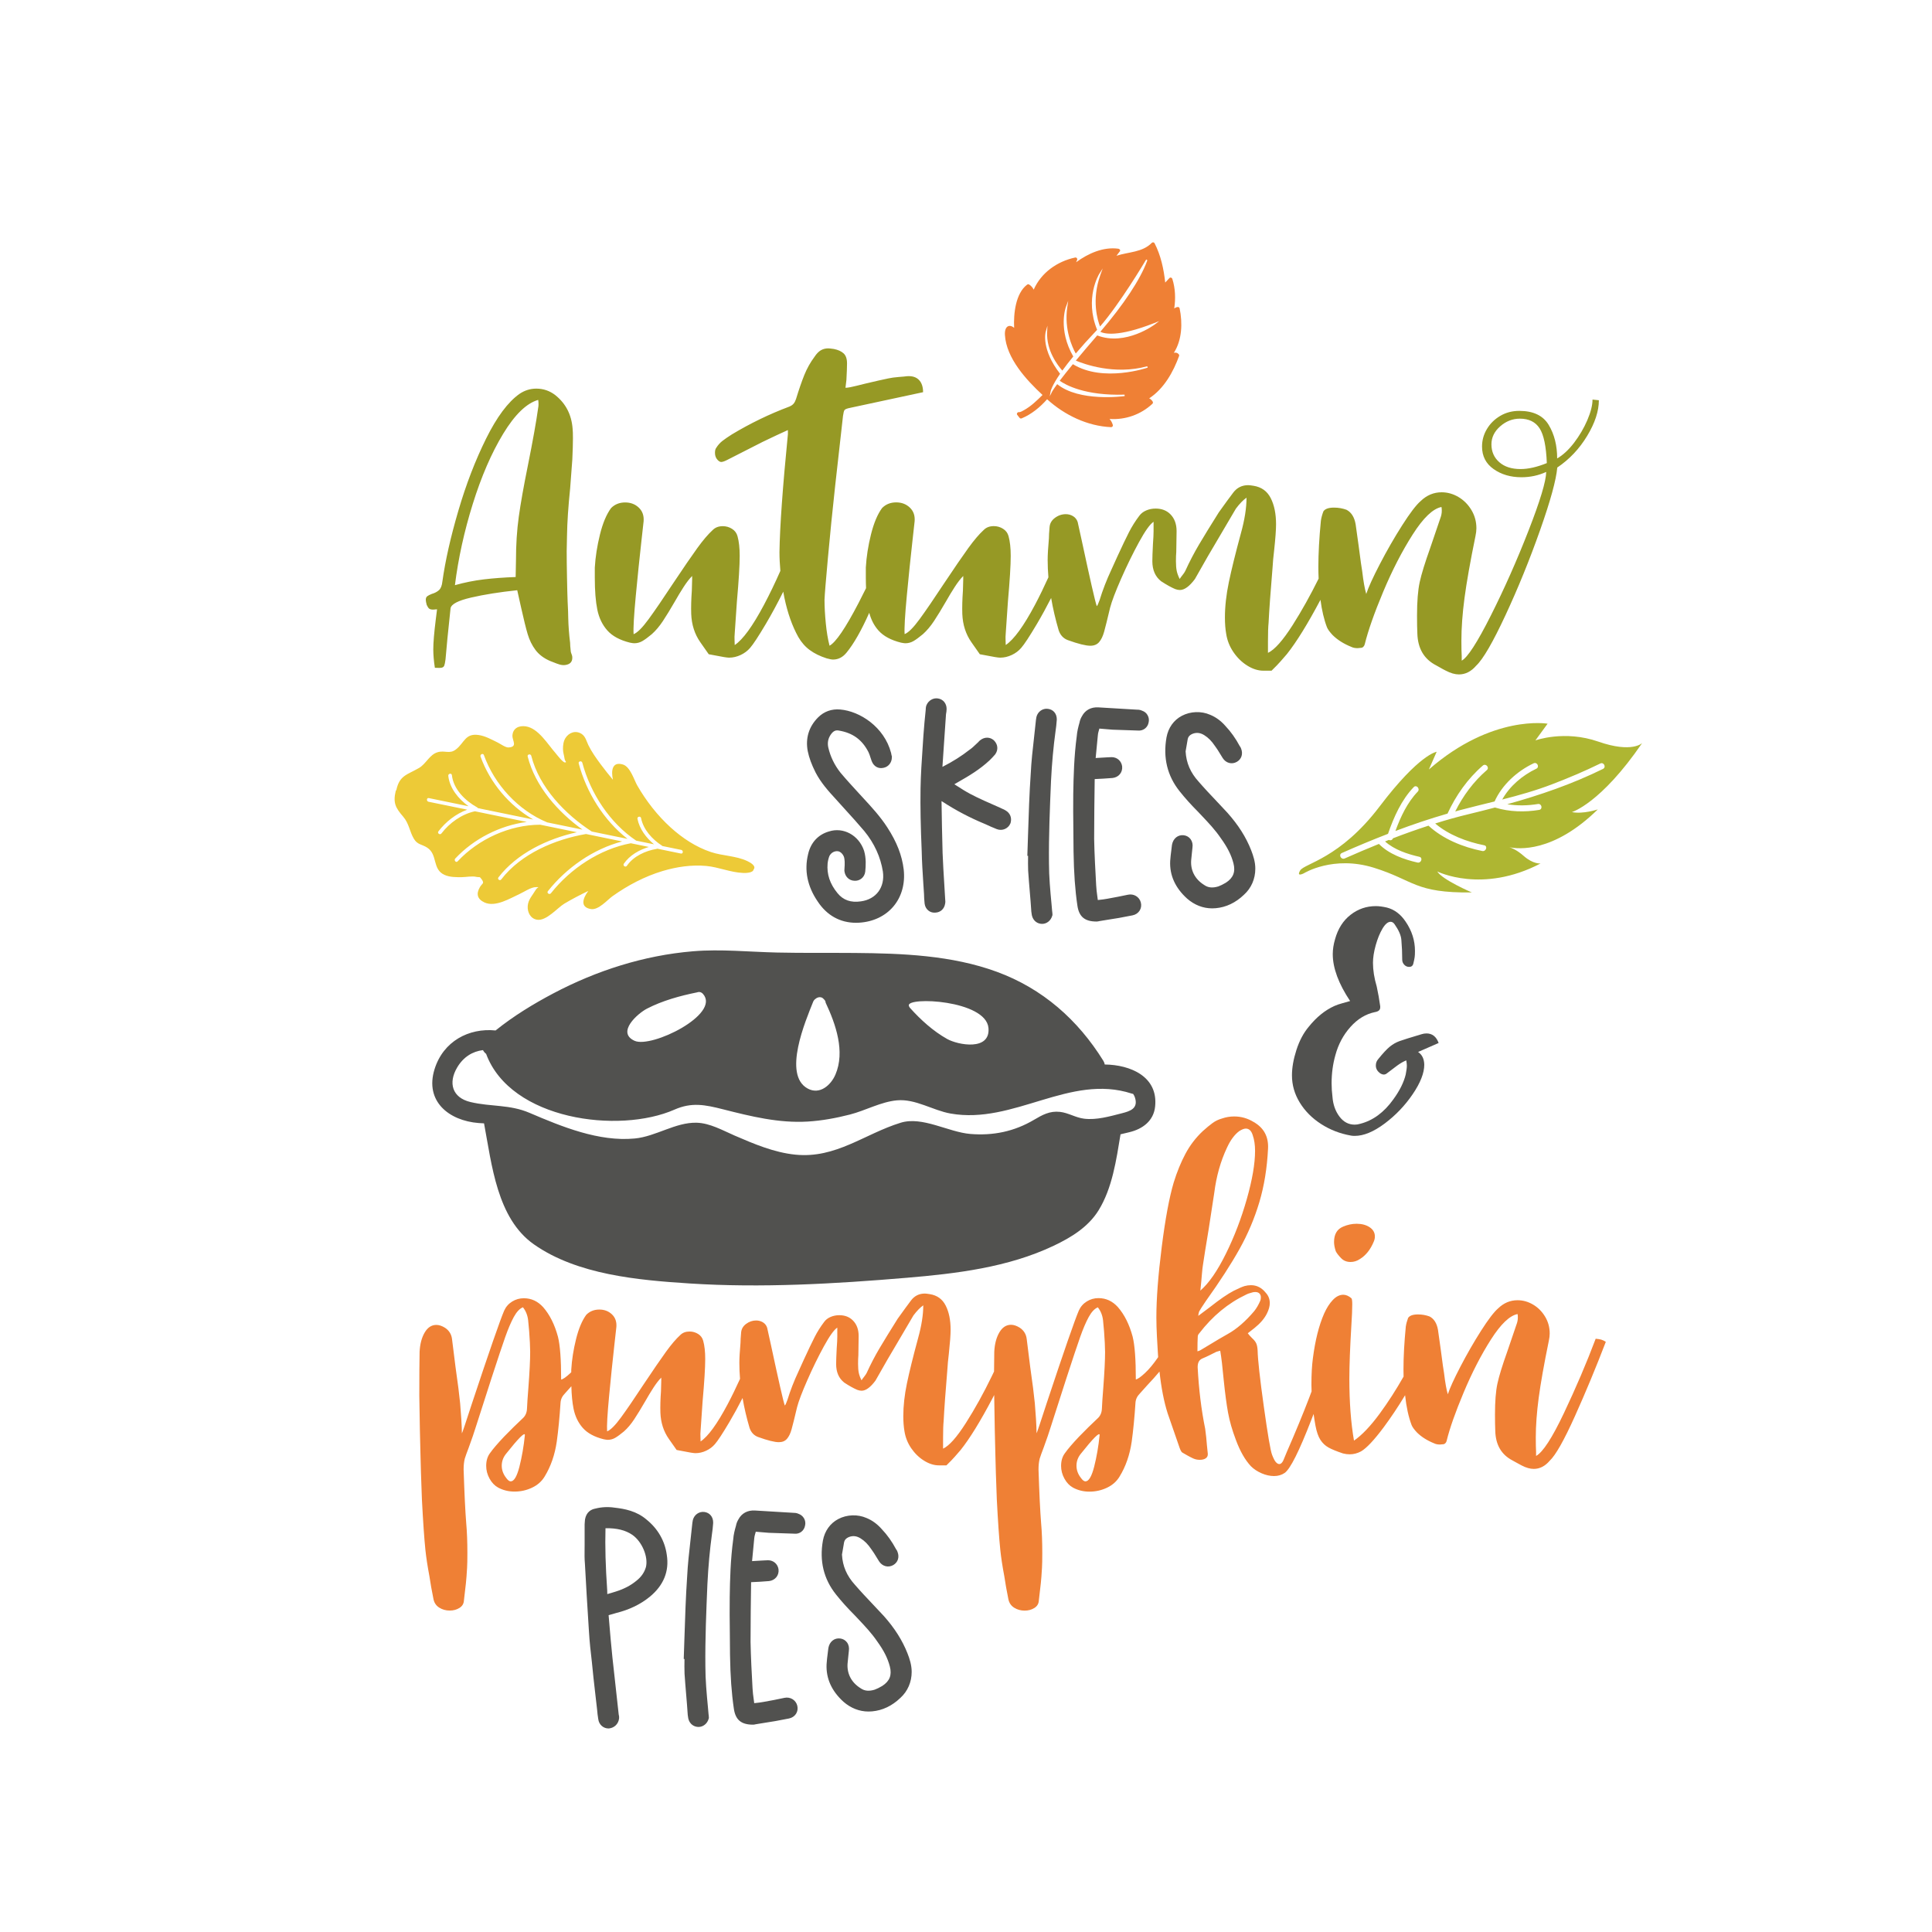 <?xml version="1.0" encoding="utf-8"?>
<!-- Generator: Adobe Illustrator 22.0.1, SVG Export Plug-In . SVG Version: 6.00 Build 0)  -->
<svg version="1.1" id="Calque_1" xmlns="http://www.w3.org/2000/svg" xmlns:xlink="http://www.w3.org/1999/xlink" x="0px" y="0px"
	 viewBox="0 0 600 600" style="enable-background:new 0 0 600 600;" xml:space="preserve">
<style type="text/css">
	.st0{fill:#51514F;}
	.st1{fill:#EF8035;}
	.st2{fill:#AEB632;}
	.st3{fill:#EDCA37;}
	.st4{fill:#969925;}
</style>
<path class="st0" d="M200.76,471.9c-3.05-2.62-6.74-3.33-9.87-3.68c-2.04-0.31-4.06-0.21-6.01,0.29c-1.25,0.23-2.78,1.01-3.2,3.35
	l-0.03,0.35c0,0.11-0.02,0.24-0.03,0.37c-0.03,0.28-0.06,0.55-0.06,0.8v6.29c0,0.46-0.01,0.92-0.01,1.39
	c-0.02,1.49-0.04,3.04,0.1,4.55c0.34,6.56,0.76,13.26,1.17,19.74l0.09,1.39c0.18,3.13,0.53,6.26,0.9,9.41
	c0.3,3.26,0.68,6.53,1.04,9.69c0.2,1.69,0.39,3.38,0.58,5.05c0.09,1.01,0.19,2.05,0.37,3.03c0.21,1.66,1.55,2.87,3.18,2.87h0.12
	l0.12-0.02c1.61-0.2,2.83-1.42,3.03-3.03l0.02-0.24c0-0.29,0-0.66-0.13-1.08l-1.33-12.1c-0.44-3.64-0.81-7.44-1.16-11.19
	c-0.13-1.33-0.24-2.66-0.34-3.98c-0.1-1.18-0.19-2.35-0.3-3.54c0.53-0.13,1.03-0.28,1.52-0.43c0.28-0.08,0.57-0.17,0.81-0.24
	c4.13-1.03,7.55-2.68,10.47-5.06c4.29-3.54,6.07-7.93,5.27-12.99C206.49,478.54,204.28,474.72,200.76,471.9z M200.6,486.67
	c-0.49,1.68-1.45,3.06-2.97,4.26c-1.77,1.46-3.85,2.55-6.39,3.34c-0.88,0.29-1.75,0.54-2.64,0.79c-0.02-0.32-0.02-0.63-0.02-0.92
	l0-0.13c-0.53-7.7-0.69-13.69-0.54-19.37l0-0.04c3.54-0.05,6.21,0.6,8.35,2.07C199.42,478.8,201.37,483.51,200.6,486.67z
	 M221.48,472.83l-0.02,0.37c-0.08,1.02-0.18,2.18-0.36,3.27c-0.66,4.82-1.13,9.91-1.41,15.51c-0.35,8.38-0.72,17.02-0.63,25.49
	c0,4.25,0.4,8.53,0.79,12.67l0.2,2.27c0,0.04,0.02,0.11,0.03,0.18c0.04,0.25,0.06,0.51,0.06,0.72v0.27l-0.08,0.26
	c-0.42,1.46-1.7,2.48-3.12,2.48c-1.48,0-2.71-0.94-3.12-2.39c-0.06-0.17-0.11-0.46-0.15-0.77c-0.01-0.09-0.02-0.19-0.04-0.28
	l-0.05-0.34c-0.13-2.1-0.31-4.22-0.49-6.34c-0.18-2.15-0.36-4.29-0.5-6.42c-0.06-1.53-0.04-2.99-0.02-4.39c0-0.06,0-0.12,0-0.18
	h-0.23l0.22-6.61c0.2-6.23,0.41-12.68,0.84-19.01c0.18-3.76,0.62-7.55,1.03-11.21c0.2-1.78,0.41-3.56,0.58-5.35
	c0.01-0.17,0.04-0.35,0.08-0.54c0.01-0.02,0.01-0.01,0.01,0.03l0.06-0.43c0.42-1.67,1.95-2.75,3.59-2.53
	C220.39,469.77,221.48,471.06,221.48,472.83z M249.7,471.54c0.39,0.68,0.5,1.47,0.32,2.24c-0.29,1.61-1.68,2.69-3.29,2.52
	l-7.93-0.27c-0.79-0.05-1.55-0.12-2.31-0.19c-0.6-0.05-1.19-0.11-1.78-0.15c-0.01,0.03-0.02,0.06-0.02,0.08
	c-0.2,0.69-0.4,1.35-0.45,1.98l-0.68,7.07c1.01-0.07,2-0.13,3.05-0.18c0.32,0,0.55-0.02,0.79-0.04c0.36-0.03,0.74-0.05,1.11-0.05
	c1.69,0,3.03,1.16,3.27,2.83c0.21,1.89-1.07,3.43-2.96,3.64c-1.88,0.16-3.66,0.26-5.56,0.34c-0.08,5.82-0.17,12.31-0.17,18.58
	c0.09,4.77,0.36,9.67,0.62,14.41c0.05,1.14,0.21,2.27,0.36,3.37c0.05,0.41,0.11,0.81,0.16,1.21c0.09-0.01,0.17-0.02,0.26-0.03
	c0.93-0.1,1.81-0.19,2.66-0.36c2.21-0.37,4.37-0.82,6.46-1.26c1.79-0.39,3.55,0.66,3.99,2.42c0.22,0.89,0.09,1.79-0.38,2.53
	c-0.48,0.75-1.26,1.27-2.19,1.46c-1.36,0.27-2.8,0.54-4.25,0.81c-1.07,0.19-2.09,0.34-3.11,0.5c-1,0.16-1.99,0.31-3.01,0.49
	c-0.18,0.05-0.46,0.12-0.8,0.12c-3.68,0-5.46-1.49-5.96-4.99c-0.71-4.82-1.08-9.97-1.19-16.69c0-2.4-0.03-4.77-0.06-7.15
	c-0.04-3.54-0.09-7.21-0.03-10.79c0.08-5.42,0.24-11.73,1.09-17.96c0.11-1.48,0.47-2.88,0.85-4.19c0.13-0.71,0.38-1.35,0.77-2
	c1-1.88,2.84-2.87,5.11-2.74c2.01,0.13,3.98,0.24,5.96,0.36c2,0.11,4,0.22,6.02,0.36c0.35,0,0.97,0.02,1.59,0.32
	C248.72,470.39,249.32,470.88,249.7,471.54z M283.13,519.21c0,3.17-1.25,6.04-3.51,8.09c-2.57,2.47-5.54,3.89-8.77,4.18
	c-0.38,0.04-0.75,0.05-1.13,0.05c-2.82,0-5.49-1.04-7.78-3.04c-3.68-3.34-5.43-7.24-5.24-11.61c0.07-1.17,0.21-2.31,0.35-3.4
	c0.07-0.53,0.14-1.05,0.2-1.58l0.02-0.13c0.35-1.95,1.87-3.16,3.68-2.92c0.86,0.11,1.6,0.54,2.1,1.22c0.53,0.72,0.73,1.65,0.57,2.65
	c-0.05,0.58-0.11,1.16-0.18,1.74c-0.07,0.56-0.13,1.12-0.17,1.68c-0.43,3.39,1.04,6.34,4.03,8.18c1.21,0.84,2.6,0.96,4.35,0.42
	c0.71-0.26,1.49-0.64,2.35-1.16c2.3-1.49,3.04-3.36,2.35-6.03c-0.66-2.56-1.87-4.96-3.92-7.79c-1.7-2.5-3.72-4.65-5.86-6.92
	l-1.18-1.25c-2.18-2.18-4.13-4.35-5.76-6.41c-3.82-4.78-5.19-10.41-4.07-16.73c0.55-2.99,2.25-5.37,4.77-6.7
	c2.67-1.41,6.04-1.53,8.8-0.31c1.76,0.72,3.36,1.9,4.73,3.47c1.68,1.76,3.19,3.89,4.45,6.26c0.16,0.19,0.34,0.46,0.44,0.82
	c0.62,1.62,0.1,3.23-1.35,4.06c-1.56,0.89-3.42,0.39-4.41-1.19c-0.27-0.42-0.54-0.86-0.81-1.31c-0.51-0.83-0.98-1.62-1.51-2.32
	l-0.08-0.11c-1.02-1.53-2.08-2.6-3.35-3.38c-1.18-0.72-2.28-0.87-3.47-0.45c-1.21,0.45-1.51,1.17-1.63,1.67
	c-0.12,0.59-0.22,1.26-0.33,1.93c-0.1,0.64-0.21,1.28-0.33,1.9c0.2,3.6,1.49,6.6,4.07,9.43c1.8,2.08,3.69,4.08,5.52,6.01
	c1.13,1.19,2.26,2.39,3.38,3.6c3.39,3.8,5.8,7.61,7.39,11.66C282.48,515.12,283.13,517.1,283.13,519.21z"/>
<path class="st1" d="M414.84,388.59c-0.36-1.08-0.54-2.04-0.54-2.88c0-2.4,0.93-3.98,2.79-4.76c1.38-0.6,2.79-0.9,4.22-0.9
	c1.62,0,2.97,0.36,4.05,1.08c1.08,0.72,1.62,1.68,1.62,2.88c0,0.54-0.12,1.08-0.36,1.62c-1.02,2.46-2.46,4.26-4.31,5.39
	c-0.9,0.6-1.86,0.9-2.88,0.9c-1.2,0-2.19-0.4-2.96-1.21C415.68,389.89,415.14,389.19,414.84,388.59z M498.7,416.72
	c-3.06,7.97-6.26,15.68-9.62,23.14c-3.36,7.46-5.96,12.06-7.82,13.8c-1.44,1.68-3.09,2.52-4.94,2.52c-1.14,0-2.4-0.36-3.78-1.08
	c-0.6-0.3-1.12-0.58-1.57-0.85c-0.45-0.27-0.85-0.49-1.21-0.67c-3.48-1.8-5.27-4.85-5.39-9.17c-0.06-1.26-0.09-2.97-0.09-5.12
	c0-4.07,0.25-7.28,0.76-9.62c0.51-2.34,1.51-5.6,3.01-9.8c1.56-4.55,2.52-7.37,2.88-8.45c0.3-0.78,0.45-1.53,0.45-2.25
	c0-0.48-0.03-0.84-0.09-1.08c-2.46,0.48-5.21,3.12-8.27,7.91c-3.06,4.79-5.87,10.26-8.45,16.4c-2.58,6.14-4.35,11.16-5.3,15.05
	c-0.06,0.3-0.2,0.55-0.41,0.76c-0.21,0.21-0.43,0.31-0.67,0.31l-0.99,0.09c-0.72,0-1.32-0.12-1.8-0.36
	c-2.22-0.9-4.01-2.04-5.39-3.42c-0.84-0.9-1.38-1.65-1.62-2.25c-0.97-2.54-1.64-5.64-2.03-9.28c-2.18,3.61-4.4,6.93-6.64,9.95
	c-2.97,3.98-5.32,6.49-7.06,7.5c-1.14,0.6-2.31,0.9-3.51,0.9c-0.66,0-1.35-0.09-2.07-0.27c-1.98-0.66-3.48-1.27-4.5-1.84
	c-1.02-0.57-1.86-1.36-2.52-2.38c-0.66-1.02-1.17-2.49-1.53-4.4c-0.23-1.2-0.41-2.42-0.58-3.64c-0.24,0.63-0.48,1.25-0.73,1.89
	c-3.75,9.68-6.49,15.14-8.22,16.4c-0.96,0.66-2.07,0.99-3.33,0.99c-1.26,0-2.55-0.28-3.86-0.85c-1.32-0.57-2.43-1.3-3.33-2.2
	c-1.8-1.92-3.36-4.64-4.67-8.18c-1.14-3-1.95-5.81-2.43-8.45c-0.48-2.64-0.93-6.02-1.35-10.16c-0.36-3.95-0.72-6.98-1.08-9.08
	c-0.24,0.06-0.46,0.12-0.67,0.18c-0.21,0.06-0.4,0.12-0.58,0.18c-0.48,0.24-1.14,0.57-1.98,0.99c-0.84,0.42-1.56,0.75-2.16,0.99
	c-0.6,0.24-1.02,0.58-1.26,1.03c-0.24,0.45-0.36,1.03-0.36,1.75c0.36,6.89,1.14,13.27,2.34,19.14c0.24,1.74,0.42,3.44,0.54,5.12
	l0.27,2.61v0.18c0,0.54-0.22,0.96-0.67,1.26c-0.45,0.3-1.06,0.45-1.84,0.45c-0.72,0-1.38-0.14-1.98-0.41
	c-0.6-0.27-1.21-0.58-1.84-0.94c-0.63-0.36-1.15-0.66-1.57-0.9c-0.24-0.12-0.51-0.57-0.81-1.35l-3.77-10.88
	c-1.13-3.56-1.97-7.87-2.52-12.93c-1.1,1.32-2.34,2.72-3.77,4.22c-0.06,0.06-0.84,0.93-2.34,2.61c-0.84,0.84-1.29,1.8-1.35,2.88
	c-0.3,4.55-0.69,8.57-1.17,12.04c-0.6,4.13-1.86,7.76-3.78,10.87c-0.9,1.5-2.2,2.65-3.91,3.46c-1.71,0.81-3.52,1.21-5.44,1.21
	c-1.86,0-3.57-0.42-5.12-1.26c-1.08-0.6-1.96-1.53-2.65-2.79c-0.69-1.26-1.03-2.58-1.03-3.95c0-1.62,0.42-2.97,1.26-4.04
	c0.84-1.2,2.28-2.88,4.31-5.03c2.04-2.1,3.92-3.95,5.66-5.57c0.9-0.78,1.38-1.8,1.44-3.06c0.06-1.5,0.21-3.74,0.45-6.74
	c0.36-4.79,0.54-8.45,0.54-10.96l-0.09-2.88c-0.12-2.4-0.3-4.7-0.54-6.92c-0.18-1.56-0.72-2.91-1.62-4.04
	c-1.02,0.42-1.96,1.42-2.83,3.01c-0.87,1.59-1.75,3.66-2.65,6.2c-0.9,2.55-2.31,6.76-4.22,12.63c-0.96,3.06-2.64,8.27-5.03,15.64
	c-0.42,1.38-1.11,3.38-2.07,6.02c-0.6,1.56-1.02,2.73-1.26,3.51c-0.24,0.96-0.36,2.07-0.36,3.32c0.24,7.43,0.51,13,0.81,16.72
	c0.24,2.7,0.36,5.78,0.36,9.26c0,2.04-0.03,3.56-0.09,4.58c-0.12,2.04-0.24,3.62-0.36,4.76l-0.63,5.48
	c-0.06,0.96-0.53,1.71-1.39,2.25c-0.87,0.54-1.87,0.81-3.01,0.81c-1.2,0-2.28-0.3-3.24-0.9c-0.96-0.6-1.56-1.47-1.8-2.61l-0.72-3.77
	l-0.54-3.33c-0.6-3.18-1.02-5.93-1.26-8.27c-0.36-3.48-0.72-8.69-1.08-15.64c-0.24-6.23-0.39-10.91-0.45-14.02
	c-0.12-3.95-0.24-10.01-0.36-18.15c0-0.09,0-0.18,0-0.27c-0.18,0.35-0.35,0.68-0.54,1.04c-3.77,7.16-7.07,12.51-9.89,16.04
	c-1.44,1.68-2.4,2.76-2.88,3.24c-1.02,1.02-1.53,1.53-1.53,1.53s-0.78,0-2.34,0c-1.5,0-3.03-0.48-4.58-1.44
	c-1.56-0.96-2.89-2.25-4-3.86c-1.11-1.62-1.81-3.39-2.11-5.3c-0.24-1.38-0.36-2.93-0.36-4.67c0-3.17,0.37-6.56,1.12-10.16
	c0.75-3.6,1.9-8.27,3.46-14.02c1.08-3.89,1.62-7.31,1.62-10.25c-0.96,0.66-1.98,1.71-3.06,3.15l-5.39,9.17l-2.7,4.58l-3.69,6.47
	c-1.56,2.1-3,3.15-4.31,3.15c-0.42,0-0.87-0.09-1.35-0.27c-1.14-0.48-2.49-1.23-4.04-2.25c-1.68-1.32-2.52-3.24-2.52-5.75
	c0-1.02,0.06-2.66,0.18-4.94c0.12-1.56,0.18-2.76,0.18-3.6v-2.79c-1.02,0.66-2.41,2.61-4.18,5.84c-1.77,3.24-3.48,6.73-5.12,10.47
	c-1.65,3.75-2.71,6.55-3.19,8.4c-0.78,3.3-1.35,5.59-1.71,6.88c-0.36,1.29-0.84,2.28-1.44,2.96c-0.6,0.69-1.44,1.03-2.52,1.03
	c-1.32,0-3.48-0.54-6.47-1.62c-1.26-0.48-2.13-1.41-2.61-2.79c-0.94-3.17-1.66-6.27-2.18-9.31c-1.36,2.66-2.72,5.15-4.07,7.43
	c-2.13,3.6-3.64,5.9-4.54,6.92c-0.72,0.84-1.62,1.51-2.7,2.02c-1.08,0.51-2.19,0.76-3.33,0.76c-0.3,0-0.81-0.06-1.53-0.18
	c-2.88-0.54-4.31-0.81-4.31-0.81s-0.81-1.16-2.43-3.46c-1.62-2.31-2.49-5.02-2.61-8.13c-0.06-1.98,0-4.19,0.18-6.65l0.09-3.33v-0.9
	c-0.78,0.78-1.6,1.84-2.47,3.19c-0.87,1.35-1.69,2.71-2.47,4.09c-1.32,2.28-2.47,4.16-3.46,5.66c-0.99,1.5-2.05,2.76-3.19,3.77
	c-1.08,0.9-1.98,1.56-2.7,1.98c-0.72,0.42-1.5,0.63-2.34,0.63c-0.24,0-0.66-0.06-1.26-0.18c-2.88-0.72-5.03-1.89-6.47-3.51
	c-1.44-1.62-2.4-3.61-2.88-5.98c-0.38-1.89-0.61-4.22-0.68-6.97c-0.36,0.4-1.03,1.15-2.01,2.25c-0.84,0.84-1.29,1.8-1.35,2.88
	c-0.3,4.55-0.69,8.57-1.17,12.04c-0.6,4.13-1.86,7.76-3.77,10.87c-0.9,1.5-2.2,2.65-3.91,3.46c-1.71,0.81-3.52,1.21-5.44,1.21
	c-1.86,0-3.57-0.42-5.12-1.26c-1.08-0.6-1.96-1.53-2.65-2.79c-0.69-1.26-1.03-2.58-1.03-3.95c0-1.62,0.42-2.97,1.26-4.04
	c0.84-1.2,2.28-2.88,4.31-5.03c2.04-2.1,3.92-3.95,5.66-5.57c0.9-0.78,1.38-1.8,1.44-3.06c0.06-1.5,0.21-3.74,0.45-6.74
	c0.36-4.79,0.54-8.45,0.54-10.96l-0.09-2.88c-0.12-2.4-0.3-4.7-0.54-6.92c-0.18-1.56-0.72-2.91-1.62-4.04
	c-1.02,0.42-1.96,1.42-2.83,3.01c-0.87,1.59-1.75,3.66-2.65,6.2c-0.9,2.55-2.31,6.76-4.22,12.63c-0.96,3.06-2.64,8.27-5.03,15.64
	c-0.42,1.38-1.11,3.38-2.07,6.02c-0.6,1.56-1.02,2.73-1.26,3.51c-0.24,0.96-0.36,2.07-0.36,3.32c0.24,7.43,0.51,13,0.81,16.72
	c0.24,2.7,0.36,5.78,0.36,9.26c0,2.04-0.03,3.56-0.09,4.58c-0.12,2.04-0.24,3.62-0.36,4.76l-0.63,5.48
	c-0.06,0.96-0.53,1.71-1.39,2.25c-0.87,0.54-1.87,0.81-3.01,0.81c-1.2,0-2.28-0.3-3.24-0.9c-0.96-0.6-1.56-1.47-1.8-2.61l-0.72-3.77
	l-0.54-3.33c-0.6-3.18-1.02-5.93-1.26-8.27c-0.36-3.48-0.72-8.69-1.08-15.64c-0.24-6.23-0.39-10.91-0.45-14.02
	c-0.12-3.95-0.24-10.01-0.36-18.15c0-6.11,0.03-10.67,0.09-13.66c0.12-2.4,0.64-4.39,1.57-5.98c0.93-1.59,2.14-2.38,3.64-2.38
	c0.84,0,1.74,0.3,2.7,0.9c1.26,0.84,1.98,2.01,2.16,3.5l1.08,8.63c0.72,5.03,1.2,8.81,1.44,11.32c0.12,1.32,0.24,2.94,0.36,4.85
	c0.12,1.92,0.18,3.41,0.18,4.49c0.12-0.12,1.17-3.24,3.15-9.35c5.39-16.24,8.72-25.82,9.98-28.76c0.54-1.2,1.36-2.14,2.47-2.83
	c1.11-0.69,2.32-1.03,3.64-1.03c2.34,0,4.34,0.93,6.02,2.79c2.04,2.34,3.56,5.39,4.58,9.17c0.66,2.64,0.99,7.07,0.99,13.3
	c0.6-0.12,1.54-0.78,2.83-1.98c0.1-0.1,0.21-0.21,0.31-0.31v-0.77c0.18-3.06,0.67-6.22,1.48-9.48c0.81-3.27,1.87-5.8,3.19-7.59
	c1.08-1.08,2.43-1.62,4.04-1.62c1.56,0,2.86,0.49,3.91,1.48c1.05,0.99,1.51,2.29,1.39,3.91l-0.63,5.66
	c-0.54,4.79-1.08,10.04-1.62,15.73c-0.54,5.69-0.75,9.38-0.63,11.05c1.08-0.42,2.52-1.86,4.31-4.31c1.8-2.46,4.13-5.87,7.01-10.25
	c3-4.49,5.32-7.88,6.97-10.16c1.65-2.28,3.13-4.01,4.45-5.21c0.72-0.72,1.68-1.08,2.88-1.08c0.96,0,1.84,0.26,2.65,0.76
	c0.81,0.51,1.33,1.21,1.57,2.11c0.42,1.5,0.63,3.39,0.63,5.66c0,2.7-0.27,7.07-0.81,13.12l-0.63,9.17
	c-0.06,0.66-0.08,1.27-0.04,1.84c0.03,0.57,0.04,1.06,0.04,1.48c2.34-1.56,5.14-5.41,8.4-11.55c1.33-2.51,2.61-5.16,3.85-7.88
	c-0.14-1.69-0.21-3.36-0.21-5.01c0-1.38,0.12-3.44,0.36-6.2c0-0.72,0.06-1.74,0.18-3.06c0.06-1.14,0.57-2.07,1.53-2.79
	c0.96-0.72,2.01-1.08,3.15-1.08c0.78,0,1.48,0.2,2.11,0.58c0.63,0.39,1.06,0.94,1.3,1.66l1.17,5.3c2.4,11.2,3.83,17.5,4.31,18.87
	c0.18-0.12,0.45-0.69,0.81-1.71c0.9-2.93,2.04-5.87,3.42-8.81l1.71-3.77c1.38-3,2.49-5.32,3.33-6.97c0.84-1.65,1.83-3.22,2.97-4.72
	c0.48-0.66,1.14-1.17,1.98-1.53c0.84-0.36,1.74-0.54,2.7-0.54c1.74,0,3.15,0.54,4.22,1.62c1.2,1.2,1.8,2.82,1.8,4.85l-0.09,6.02
	c-0.06,0.66-0.09,1.53-0.09,2.61c0,1.14,0.07,2.07,0.22,2.79c0.15,0.72,0.43,1.5,0.85,2.34c0.18-0.3,0.45-0.67,0.81-1.12
	c0.36-0.45,0.63-0.85,0.81-1.21c1.2-2.64,2.52-5.17,3.95-7.59c1.44-2.43,3.33-5.5,5.66-9.21c1.8-2.52,3.18-4.4,4.13-5.66
	c1.08-1.44,2.52-2.16,4.31-2.16c0.3,0,0.81,0.06,1.53,0.18c2.28,0.36,3.92,1.54,4.94,3.55c1.02,2.01,1.53,4.51,1.53,7.5
	c0,1.56-0.18,4.01-0.54,7.37c-0.24,1.98-0.39,3.57-0.45,4.76c-0.6,7.19-0.99,12.58-1.17,16.18c-0.12,1.14-0.18,2.88-0.18,5.21v3.42
	c1.92-0.9,4.28-3.57,7.1-8c2.82-4.43,5.5-9.27,8.04-14.52c0.24-0.5,0.47-0.97,0.69-1.44c0.01-2.49,0.04-4.55,0.07-6.15
	c0.12-2.4,0.64-4.39,1.57-5.98c0.93-1.59,2.14-2.38,3.64-2.38c0.84,0,1.74,0.3,2.7,0.9c1.26,0.84,1.98,2.01,2.16,3.5l1.08,8.63
	c0.72,5.03,1.2,8.81,1.44,11.32c0.12,1.32,0.24,2.94,0.36,4.85c0.12,1.92,0.18,3.41,0.18,4.49c0.12-0.12,1.17-3.24,3.15-9.35
	c5.39-16.24,8.72-25.82,9.98-28.76c0.54-1.2,1.36-2.14,2.47-2.83c1.11-0.69,2.32-1.03,3.64-1.03c2.34,0,4.34,0.93,6.02,2.79
	c2.04,2.34,3.56,5.39,4.58,9.17c0.66,2.64,0.99,7.07,0.99,13.3c0.6-0.12,1.54-0.78,2.83-1.98c1.29-1.2,2.59-2.76,3.91-4.67
	c0.07-0.1,0.12-0.2,0.19-0.29l-0.1-1.59c-0.06-0.9-0.15-2.46-0.27-4.67c-0.12-2.22-0.18-4.25-0.18-6.11
	c0-5.75,0.55-13.02,1.66-21.79c1.11-8.78,2.35-15.47,3.73-20.09c1.02-3.29,2.23-6.26,3.64-8.9c1.41-2.64,3.19-4.97,5.35-7.01
	c1.2-1.08,2.23-1.93,3.1-2.56c0.87-0.63,1.84-1.09,2.92-1.39c1.2-0.42,2.46-0.63,3.77-0.63c2.16,0,4.16,0.57,6.02,1.71
	c3.18,1.8,4.67,4.55,4.49,8.27c-0.3,6.05-1.2,11.59-2.7,16.63c-1.5,5.03-3.55,9.89-6.16,14.56c-2.61,4.67-6.1,10.07-10.47,16.18
	c-1.14,1.68-1.83,2.76-2.07,3.24c-0.06,0.18-0.12,0.4-0.18,0.67c-0.06,0.27-0.09,0.49-0.09,0.67l3.6-2.7
	c3.11-2.46,5.6-4.16,7.46-5.12c1.44-0.72,2.55-1.2,3.33-1.44c0.66-0.18,1.32-0.27,1.98-0.27c1.8,0,3.33,0.78,4.58,2.34
	c0.84,0.9,1.26,1.98,1.26,3.24c0,0.96-0.3,2.04-0.9,3.24c-0.78,1.56-2.07,3.06-3.86,4.49l-2.07,1.62c0.3,0.42,0.75,0.93,1.35,1.53
	c0.54,0.48,0.94,0.97,1.21,1.48c0.27,0.51,0.43,1.27,0.49,2.29c0.06,2.88,0.7,8.7,1.93,17.48c1.23,8.78,2.08,13.77,2.56,14.96
	c0.12,0.36,0.36,0.9,0.72,1.62c0.48,0.84,0.99,1.26,1.53,1.26c0.48,0,0.9-0.39,1.26-1.17l1.08-2.61c2.7-6.17,5-11.76,6.92-16.76
	c0.25-0.66,0.51-1.34,0.76-2.03c-0.02-0.68-0.05-1.37-0.05-2.06c0-3.24,0.15-5.96,0.45-8.18c0.72-5.63,1.89-10.27,3.5-13.93
	c0.78-1.74,1.68-3.15,2.7-4.22c1.02-1.08,2.1-1.62,3.24-1.62c0.84,0,1.68,0.36,2.52,1.08c0.18,0.18,0.27,0.81,0.27,1.89
	c0,1.5-0.09,3.66-0.27,6.47c-0.42,7.01-0.63,12.55-0.63,16.63c0,7.31,0.48,13.72,1.44,19.23c2.45-1.68,5.12-4.48,8-8.4
	c2.66-3.63,5.12-7.47,7.4-11.49c-0.02-0.75-0.03-1.52-0.03-2.31c0-3.83,0.24-8.24,0.72-13.21c0.12-0.84,0.36-1.74,0.72-2.7
	c0.48-0.72,1.5-1.08,3.06-1.08c1.26,0,2.46,0.21,3.6,0.63c1.38,0.72,2.25,2.1,2.61,4.13c0.66,4.61,1.17,8.33,1.53,11.14l0.36,2.34
	c0.36,3,0.75,5.18,1.17,6.56c0.6-1.86,1.9-4.72,3.91-8.58c2.01-3.87,4.13-7.56,6.38-11.1c2.25-3.53,4.03-5.87,5.35-7.01
	c1.74-1.68,3.74-2.52,6.02-2.52c1.68,0,3.28,0.45,4.81,1.35c1.53,0.9,2.77,2.14,3.73,3.73c0.96,1.59,1.44,3.34,1.44,5.26
	c0,0.66-0.09,1.41-0.27,2.25c-1.5,7.31-2.55,13.23-3.15,17.75c-0.6,4.52-0.9,8.61-0.9,12.27c0,1.98,0.03,3.47,0.09,4.49v1.26
	c2.1-1.14,4.99-5.59,8.67-13.35c3.68-7.76,6.97-15.44,9.84-23.05c0.66,0.06,1.23,0.15,1.71,0.27
	C497.83,416.21,498.28,416.42,498.7,416.72z M372.78,400.81c2.64-2.28,5.27-6.08,7.91-11.41c2.64-5.33,4.81-11.01,6.52-17.03
	c1.71-6.02,2.56-11.01,2.56-14.96c0-1.86-0.24-3.47-0.72-4.85c-0.42-1.38-1.14-2.07-2.16-2.07c-0.54,0-1.23,0.27-2.07,0.81
	c-1.44,1.08-2.7,2.79-3.77,5.12c-1.98,4.19-3.3,8.87-3.95,14.02l-1.71,11.14c-0.9,5.39-1.5,9.14-1.8,11.23
	c-0.12,0.72-0.22,1.62-0.31,2.7c-0.09,1.08-0.17,1.92-0.22,2.52L372.78,400.81z M163.01,445.66c0-1.02-1.98,0.96-5.93,5.93
	c-0.84,1.08-1.26,2.28-1.26,3.6c0,1.38,0.48,2.67,1.44,3.87c0.48,0.66,0.93,0.99,1.35,0.99c1.02,0,1.92-1.51,2.7-4.54
	C162.08,452.48,162.65,449.2,163.01,445.66z M341.5,445.66c0-1.02-1.98,0.96-5.93,5.93c-0.84,1.08-1.26,2.28-1.26,3.6
	c0,1.38,0.48,2.67,1.44,3.87c0.48,0.66,0.93,0.99,1.35,0.99c1.02,0,1.92-1.51,2.7-4.54C340.57,452.48,341.14,449.2,341.5,445.66z
	 M389.5,407.19c0.72-0.9,1.35-1.98,1.89-3.24c0.12-0.24,0.18-0.6,0.18-1.08c0-0.48-0.15-0.87-0.45-1.17
	c-0.3-0.3-0.72-0.45-1.26-0.45c-0.36,0-0.63,0.03-0.81,0.09c-0.96,0.24-1.65,0.48-2.07,0.72c-5.57,2.64-10.43,6.65-14.56,12.04
	c-0.3,0.3-0.45,0.66-0.45,1.08c-0.06,0.9-0.09,2.4-0.09,4.49c0.6-0.18,0.96-0.33,1.08-0.45l3.15-1.89c1.56-0.96,3.29-1.98,5.21-3.06
	C384.07,412.74,386.8,410.37,389.5,407.19z"/>
<path class="st0" d="M343.09,330.59c-0.06-0.37-0.2-0.76-0.44-1.15c-7.92-12.77-18.9-22.44-33.08-27.64
	c-14.01-5.14-29.35-5.72-44.11-5.85c-8.03-0.07-16.07,0.05-24.1-0.13c-8.73-0.19-17.42-1.12-26.16-0.39
	c-15.21,1.27-29.96,5.99-43.42,13.11c-6.19,3.27-12.36,7.04-17.87,11.48c-8.32-0.84-16.27,3.37-18.96,12.04
	c-3.08,9.92,4.41,15.98,13.69,16.71c0.56,0.04,1.12,0.07,1.68,0.1c2.43,12.86,4.01,29.51,15.49,37.58
	c13.48,9.46,32.4,11.11,48.32,12.14c22.37,1.44,45.13,0.12,67.45-1.76c15.46-1.3,31.47-3.22,45.65-9.95
	c5.41-2.57,10.72-5.8,13.94-11c4.27-6.9,5.51-15.67,6.82-23.61c0.92-0.22,1.83-0.44,2.72-0.65c4.15-0.99,7.55-3.51,8.02-7.95
	C359.74,334.29,350.98,330.67,343.09,330.59z M306.98,319.27c0.61,7.2-9.49,5.27-12.84,3.39c-4.33-2.43-8.24-5.97-11.54-9.66
	c-0.19-0.22-0.3-0.45-0.35-0.69C281.51,309.46,306.24,310.54,306.98,319.27z M252.52,311.14c0.16-0.41,0.42-0.71,0.72-0.92
	c0.76-0.66,1.94-0.81,2.62,0.11c0.31,0.26,0.53,0.62,0.55,1.06c3.14,6.66,6.11,15.17,3.04,22.33c-1.42,3.32-4.89,6.36-8.61,4.34
	C242.98,333.8,250.2,316.96,252.52,311.14z M200.91,313.25c4.79-2.48,10.24-3.98,15.52-5.05c0.61-0.25,1.33-0.17,1.91,0.49
	c5.53,6.31-16.03,16.92-21.27,14.54C191.34,320.63,198.05,314.73,200.91,313.25z M348.31,345.76c-3.69,0.94-7.77,2.13-11.63,1.66
	c-2.63-0.32-4.89-1.83-7.51-2.12c-3.19-0.35-5.46,0.94-8.09,2.49c-6.12,3.61-12.65,4.95-19.72,4.37
	c-6.83-0.56-14.89-5.57-21.64-3.49c-11.23,3.46-20.11,11.18-32.69,9.92c-6.61-0.66-12.87-3.33-18.91-5.94
	c-3.68-1.6-7.66-3.87-11.77-3.98c-6.58-0.17-12.66,4.28-19.23,4.9c-11.12,1.06-22.61-3.66-32.66-7.96
	c-6.22-2.66-11.9-1.84-18.34-3.36c-5.71-1.35-6.98-5.97-4.13-10.76c1.93-3.25,4.76-4.97,8-5.37c0.23,0.45,0.57,0.85,0.98,1.17
	c7.61,20.53,41.21,24.92,58.5,17.31c5.34-2.35,9.46-1.52,15.11-0.09c8.61,2.19,17.31,4.34,26.26,3.8c4.43-0.27,8.82-1.08,13.11-2.18
	c4.8-1.23,9.67-3.97,14.61-4.41c5.78-0.52,11.08,3.11,16.65,4.1c19.64,3.48,37.04-12.47,56.26-6.2c0.15,0.05,0.29,0.07,0.43,0.1
	c0.2,0.29,0.39,0.61,0.52,0.98C353.66,344.29,350.91,345.1,348.31,345.76z"/>
<path class="st0" d="M440.4,326.7l6.38-2.79c-0.72-1.98-1.98-2.97-3.77-2.97c-0.54,0-1.08,0.09-1.62,0.27
	c-3.42,1.02-5.66,1.72-6.74,2.11c-1.08,0.39-2.08,0.96-3.01,1.71c-0.93,0.75-2.14,2.05-3.64,3.91c-0.48,0.54-0.72,1.2-0.72,1.98
	c0,1.02,0.51,1.86,1.53,2.52c0.36,0.18,0.66,0.27,0.9,0.27c0.36,0,0.69-0.12,0.99-0.36c1.08-0.84,2.13-1.63,3.15-2.38
	c1.02-0.75,1.98-1.3,2.88-1.66c0.12,0.72,0.18,1.26,0.18,1.62c0,0.66-0.12,1.59-0.36,2.79c-0.6,2.46-1.89,5.03-3.86,7.73
	c-2.88,4.02-6.29,6.53-10.25,7.55c-0.6,0.18-1.17,0.27-1.71,0.27c-1.92,0-3.5-0.84-4.76-2.52c-1.26-1.68-1.98-3.71-2.16-6.11
	c-0.18-1.44-0.27-2.84-0.27-4.22c0-3.06,0.39-5.96,1.17-8.72c0.9-3.36,2.46-6.28,4.67-8.76c2.22-2.49,4.76-4.03,7.64-4.63
	c1.08-0.18,1.62-0.66,1.62-1.44v-0.36c-0.3-2.16-0.66-4.19-1.08-6.11c-0.78-2.64-1.17-5.09-1.17-7.37c0-1.62,0.28-3.44,0.85-5.48
	c0.57-2.04,1.27-3.76,2.11-5.17c0.84-1.41,1.68-2.11,2.52-2.11c0.48,0,0.9,0.27,1.26,0.81c1.26,1.8,1.95,3.39,2.07,4.76
	c0.18,2.04,0.27,4.11,0.27,6.2c0,0.6,0.21,1.12,0.63,1.57c0.42,0.45,0.93,0.67,1.53,0.67c0.66,0,1.08-0.3,1.26-0.9
	c0.24-0.96,0.39-1.68,0.45-2.16c0.06-0.42,0.09-1.05,0.09-1.89c0-3.24-0.96-6.26-2.88-9.08c-1.56-2.34-3.51-3.8-5.84-4.4
	c-1.32-0.3-2.46-0.45-3.42-0.45c-2.94,0-5.56,0.9-7.86,2.7c-2.31,1.8-3.91,4.31-4.81,7.55c-0.48,1.62-0.72,3.18-0.72,4.67
	c0,4.31,1.8,9.17,5.39,14.56c-0.6,0.18-1.39,0.41-2.38,0.67c-0.99,0.27-1.81,0.55-2.47,0.85c-2.94,1.32-5.6,3.48-8,6.47
	c-1.62,1.92-2.89,4.31-3.82,7.19c-0.93,2.88-1.39,5.51-1.39,7.91c0,3,0.81,5.81,2.43,8.45c1.62,2.64,3.82,4.85,6.61,6.65
	c2.79,1.8,5.89,3,9.3,3.6c0.24,0.06,0.63,0.09,1.17,0.09c2.76,0,5.84-1.27,9.26-3.82c3.41-2.55,6.32-5.59,8.72-9.12
	c2.4-3.53,3.6-6.59,3.6-9.17C442.28,328.85,441.65,327.54,440.4,326.7z"/>
<g>
	<g>
		<path class="st2" d="M404.98,271.18c0,0,9.07-5.62,21.68-1.7c12.62,3.93,12.62,7.88,30.43,7.68c0,0-9.23-3.97-10.73-6.52
			c0,0,13.94,7.01,32.07-2.48c0,0-2.29,0.26-5.23-2.34c-2.01-1.77-3.61-2.45-4.44-2.71c2.65,0.57,13.62,1.84,27.45-11.74
			c0,0-4.62,1.54-8.05,0.83c0,0,8.93-2.59,21.83-21.44c0,0-3.13,3.21-13.63-0.45c-10.51-3.66-19.53-0.37-19.53-0.37l3.79-5.19
			c0,0-17.19-2.96-36.87,14.22l2.42-5.5c0,0-5.37,0.7-17.7,16.96s-23.37,17.7-24.69,19.9C402.47,272.54,404.98,271.18,404.98,271.18
			z M416.72,264.91c4.71-2.09,9.5-4.09,14.34-5.96c1.77-5.14,4.18-10.56,7.99-14.51c0.84-0.87,2.07,0.55,1.24,1.41
			c-3.21,3.32-5.34,7.84-6.93,12.22c5.33-2.01,10.73-3.83,16.18-5.4c2.57-5.59,6.28-10.89,10.97-14.92
			c0.92-0.79,2.15,0.62,1.24,1.41c-4.08,3.5-7.42,8.02-9.82,12.85c0.4-0.11,0.8-0.23,1.2-0.34c3.69-0.98,7.36-1.86,11.02-2.77
			c2.36-5.21,6.99-9.41,12.13-11.85c1.09-0.52,1.93,1.16,0.84,1.68c-4.28,2.03-8.27,5.38-10.59,9.57c5.25-1.34,10.46-2.8,15.62-4.79
			c5.02-1.93,10-4.02,14.84-6.4c1.08-0.53,1.92,1.14,0.84,1.68c-9.66,4.75-19.56,8.14-29.74,10.97c3.14,0.51,6.42,0.45,9.53-0.07
			c1.19-0.2,1.57,1.64,0.38,1.83c-4.48,0.75-9.23,0.62-13.58-0.7c-0.03-0.01-0.06-0.04-0.09-0.05c-2.7,0.71-5.41,1.4-8.16,2.06
			c-3.51,0.84-7,1.82-10.46,2.91c4.22,3.58,9.84,5.7,15.22,6.77c1.18,0.24,0.57,2.01-0.59,1.78c-6.01-1.2-12.16-3.69-16.71-7.87
			c-3.71,1.21-7.4,2.52-11.05,3.93c-0.21,0.62-0.82,0.71-1.28,0.5c-0.39,0.15-0.77,0.31-1.16,0.47c2.86,2.58,6.99,3.94,10.66,4.77
			c1.18,0.27,0.57,2.04-0.59,1.78c-4.23-0.95-8.88-2.63-11.98-5.78c-3.58,1.45-7.13,2.96-10.64,4.52
			C416.46,267.08,415.62,265.4,416.72,264.91z"/>
	</g>
</g>
<path class="st3" d="M161.43,277.6c1.37-0.63,3.51-2.11,5.04-2.1c1.41,0.01,0.44-0.08-0.1,0.86c-0.96,1.65-2.33,2.96-2.48,4.99
	c-0.14,1.94,0.83,3.94,2.9,4.28c2.88,0.47,6.31-3.7,8.48-5c2.4-1.43,4.9-2.73,7.44-3.94c-1.66,2.19-2.72,5.08,0.84,5.63
	c2.35,0.36,5.09-2.88,6.67-4c4.72-3.36,9.98-6.14,15.54-7.81c4.38-1.31,9.02-2,13.59-1.58c3.86,0.36,7.54,2.02,11.41,2.17
	c0.77,0.03,3.1,0.03,3.28-1.08c0.96-1.12-1.18-2.24-1.97-2.61c-3.46-1.64-7.62-1.59-11.23-2.78c-4.71-1.56-8.93-4.36-12.58-7.67
	c-4.11-3.74-7.55-8.18-10.33-12.98c-1-1.72-2.16-5.86-4.49-6.56c-3.42-1.02-3.67,2.05-3.09,4.74c-1.32-1.59-2.62-3.21-3.85-4.87
	c-1.37-1.86-2.74-3.77-3.76-5.85c-0.61-1.24-0.88-2.73-2.13-3.53c-1.81-1.17-3.93-0.44-5.02,1.32c-0.62,0.99-0.76,2.27-0.75,3.41
	c0.01,1.03,0.34,1.96,0.49,2.96c0.15,0.99,0.86,1.09,0.13,1.18c-0.64,0.08-2.65-2.57-2.93-2.9c-2.36-2.64-5.29-7.69-9.21-8.3
	c-2.2-0.34-4.04,0.59-4.18,2.83c-0.09,1.57,1.76,3.55-1.23,3.72c-0.9,0.05-2.51-1.12-3.3-1.51c-1.91-0.93-3.86-2.06-5.99-2.36
	c-4.19-0.59-4.36,2.42-7.03,4.48c-1.98,1.54-3.43,0.21-5.66,0.86c-2.56,0.74-3.6,3.63-5.82,4.91c-3.72,2.15-6.05,2.28-7.02,6.86
	c-0.09,0.06-0.16,0.15-0.2,0.29c-0.88,3.72-0.03,5.24,2.33,7.97c1.83,2.12,1.97,4.62,3.32,6.87c1.13,1.88,2.42,1.64,4.11,2.73
	c3.39,2.17,1.47,6.76,5.46,8.5c1.65,0.72,3.57,0.69,5.33,0.68c1.34-0.01,3.16-0.4,4.48-0.09c1.06,0.25,0.93-0.32,1.72,0.83
	c0.87,1.29,0.09,1.16-0.6,2.35c-1.18,2.04-0.89,3.67,1.38,4.75C153.84,281.85,158.44,278.97,161.43,277.6z M154.8,272.47
	c5.77-7.48,15.22-11.98,24.36-14.01c-3.8-0.78-7.6-1.56-11.4-2.34c-9.49,0.03-19.15,4.44-25.64,11.38c-0.5,0.54-1.23-0.34-0.74-0.87
	c5.73-6.12,13.87-10.28,22.22-11.37c-5.37-1.1-10.74-2.21-16.11-3.31c-4.09,0.88-7.88,3.58-10.4,6.89
	c-0.44,0.58-1.38-0.06-0.94-0.65c2.24-2.95,5.41-5.44,8.94-6.74c-4-0.82-8-1.64-12-2.46c-0.71-0.15-0.64-1.28,0.08-1.14
	c4.11,0.85,8.23,1.69,12.34,2.54c-3.13-2.26-5.86-5.57-6.29-9.44c-0.08-0.73,1.04-0.95,1.12-0.22c0.49,4.43,4.19,7.99,7.86,10.02
	c0.07,0.04,0.13,0.09,0.18,0.15c0,0,0.01,0.01,0.01,0.01c0.02,0.02,0.03,0.05,0.05,0.07c5.72,1.18,11.45,2.35,17.17,3.53
	c-7.46-4.3-13.46-11.44-16.37-19.54c-0.25-0.68,0.78-1.18,1.03-0.49c3.3,9.2,10.67,17.2,19.67,20.92c0,0,0,0,0,0
	c3.65,0.75,7.31,1.5,10.96,2.25c-7.68-5.51-14.68-13.46-17.03-22.71c-0.18-0.71,0.94-0.93,1.12-0.22
	c2.5,9.85,10.54,18.18,18.79,23.52c3.7,0.76,7.4,1.52,11.1,2.28c-7.39-5.75-12.76-14.44-15.16-23.43c-0.19-0.71,0.93-0.92,1.12-0.22
	c2.54,9.51,8.53,18.69,16.7,24.18c0.01,0,0.01,0.01,0.02,0.02c1.85,0.38,3.7,0.76,5.55,1.14c-2.46-2.03-4.53-4.79-5.14-7.92
	c-0.14-0.72,0.98-0.94,1.12-0.22c0.7,3.58,3.5,6.63,6.46,8.53c0.06,0.04,0.11,0.09,0.15,0.14c1.95,0.4,3.9,0.8,5.85,1.2
	c0.71,0.15,0.64,1.28-0.08,1.14c-2.45-0.5-4.89-1.01-7.34-1.51c-0.04,0.02-0.08,0.04-0.13,0.05c-3.47,0.56-7.26,2.26-9.32,5.26
	c-0.42,0.6-1.35-0.04-0.94-0.65c1.78-2.59,4.73-4.3,7.76-5.2c-1.87-0.38-3.73-0.77-5.6-1.15c-9.63,1.81-18.74,7.86-24.81,15.53
	c-0.45,0.57-1.39-0.07-0.94-0.65c5.74-7.25,14.06-13.08,23.06-15.44c-3.74-0.77-7.48-1.54-11.22-2.31
	c-9.62,1.66-20.16,6.11-26.3,14.07C155.29,273.7,154.35,273.05,154.8,272.47z"/>
<path class="st0" d="M280.65,270c0.5,4.39-0.63,8.47-3.19,11.5c-2.54,3.01-6.33,4.8-10.67,5.05c-0.31,0.02-0.62,0.03-0.92,0.03
	c-4.96,0-9.08-2.28-11.95-6.65c-3.19-4.68-4.19-9.62-2.96-14.65c0.8-3.57,3.1-6.09,6.47-7.06c4.48-1.46,9.31,1.17,10.92,6.01
	c0.68,2.37,0.54,4.57,0.36,6.46c-0.11,0.92-0.55,1.68-1.23,2.2c-0.62,0.48-1.41,0.7-2.18,0.63c-1.59-0.06-2.84-1.26-3.05-2.95
	l-0.02-0.24c0-0.32,0.02-0.65,0.05-0.97c0.02-0.22,0.04-0.43,0.04-0.65v-1.12c-0.03-0.42-0.07-0.82-0.14-1.19
	c-0.25-1.03-1.13-1.96-1.99-2.05c-1.07-0.1-2.07,0.46-2.61,1.48c-0.28,0.73-0.49,1.6-0.56,2.34c-0.29,3.32,0.71,6.33,3.07,9.2
	c1.78,2.19,4.16,3.02,7.29,2.55c4.75-0.66,7.48-4.37,6.81-9.23c-0.72-4.54-2.66-8.8-5.78-12.6c-1.88-2.23-3.9-4.46-5.86-6.61
	c-1-1.1-2-2.2-2.98-3.3c-2.38-2.58-4.68-5.17-6.3-8.31c-1.24-2.48-1.99-4.51-2.42-6.6c-0.76-4.01,0.36-7.62,3.22-10.48
	c1.83-1.83,4.2-2.68,6.84-2.45c6.08,0.5,13.69,5.39,15.82,13.48c0.04,0.12,0.09,0.39,0.13,0.67l0.13,0.46l-0.02,0.26
	c0,1.63-1.1,2.98-2.64,3.25c-1.6,0.35-3.01-0.47-3.63-2.12c-0.13-0.37-0.25-0.73-0.37-1.09c-0.2-0.63-0.39-1.22-0.63-1.69
	c-1.96-3.84-4.88-5.96-9.19-6.68c-0.8-0.14-1.63-0.08-2.56,1.32c-0.8,1.2-1.04,2.54-0.71,3.98c0.64,2.78,1.9,5.4,3.77,7.77
	c1.83,2.18,3.82,4.35,5.75,6.45l1.14,1.24c2.69,2.91,5.47,5.91,7.69,9.36C278.52,261.52,280.13,265.66,280.65,270z M312.28,251.68
	c-0.34-0.23-0.66-0.36-0.93-0.47c-0.11-0.05-0.23-0.09-0.35-0.16l-0.19-0.1c-0.91-0.41-1.83-0.82-2.75-1.22
	c-3-1.32-6.1-2.68-8.86-4.39c-0.93-0.6-1.86-1.18-2.82-1.78c0.45-0.24,0.88-0.49,1.29-0.75c3.24-1.84,6.64-3.86,9.67-6.7
	c0.56-0.56,1.14-1.14,1.65-1.75l0.09-0.11c0.99-1.39,0.84-3.07-0.39-4.3l-0.13-0.12c-1.18-0.98-2.79-0.98-4.05-0.02
	c-0.34,0.22-0.55,0.47-0.65,0.61c-0.29,0.27-0.57,0.53-0.84,0.79c-0.63,0.6-1.17,1.12-1.8,1.55l-0.13,0.09
	c-2.44,1.93-5.2,3.67-8.41,5.31c0.17-2.43,0.33-4.86,0.49-7.3c0.2-3.03,0.4-6.07,0.62-9.08c0.09-0.48,0.19-1.02,0.19-1.61
	c0-1.72-1.1-3.03-2.7-3.26c-1.44-0.24-2.93,0.62-3.54,2.05l-0.06,0.15c-0.17,0.52-0.19,0.99-0.19,1.32
	c-0.26,2.54-0.53,5.23-0.71,7.89l-0.23,3.49c-0.29,4.31-0.6,8.76-0.67,13.15c-0.08,5.62,0.03,11.58,0.36,19.3
	c0.07,3.38,0.29,6.76,0.5,10.02c0.08,1.14,0.15,2.29,0.22,3.33c0,0.91,0.08,1.78,0.16,2.7l0.03,0.33c0.11,0.89,0.54,1.66,1.22,2.18
	c0.52,0.4,1.15,0.61,1.81,0.61c0.1,0,0.19,0,0.29-0.01c1.59-0.06,2.79-1.14,3.04-2.76c0.11-0.5,0.07-0.92,0.04-1.17
	c-0.01-0.05-0.01-0.11-0.02-0.27c-0.09-1.56-0.19-3.12-0.28-4.69c-0.2-3.18-0.4-6.46-0.52-9.63c-0.16-5.49-0.25-10.88-0.33-16.11
	c0.1,0.06,0.2,0.12,0.29,0.17c4.2,2.74,8.57,5.03,13.28,6.97c1.17,0.54,2.39,1.1,3.64,1.58c1.65,0.62,3.48-0.16,4.17-1.77l0.08-0.23
	C314.29,253.93,313.67,252.46,312.28,251.68z M325.46,220.14c-1.62-0.24-3.18,0.85-3.59,2.53l-0.06,0.43c0-0.04,0-0.04-0.01-0.03
	c-0.04,0.19-0.07,0.38-0.08,0.55c-0.18,1.78-0.38,3.56-0.58,5.35c-0.42,3.66-0.85,7.45-1.03,11.21c-0.44,6.32-0.64,12.75-0.84,18.96
	l-0.22,6.65h0.23c0,0.06,0,0.12,0,0.18c-0.02,1.4-0.04,2.86,0.02,4.39c0.14,2.13,0.32,4.29,0.5,6.44c0.18,2.11,0.36,4.23,0.49,6.32
	l0.05,0.35c0.02,0.1,0.03,0.19,0.04,0.28c0.04,0.31,0.09,0.6,0.15,0.77c0.42,1.46,1.64,2.4,3.12,2.4c1.42,0,2.7-1.02,3.12-2.48
	l0.08-0.26v-0.27c0-0.22-0.03-0.47-0.06-0.72c-0.01-0.07-0.02-0.14-0.03-0.18l-0.2-2.27c-0.39-4.14-0.79-8.42-0.79-12.67
	c-0.09-8.51,0.28-17.15,0.63-25.49c0.28-5.59,0.75-10.68,1.41-15.51c0.18-1.08,0.28-2.23,0.36-3.25l0.03-0.39
	C328.21,221.63,327.12,220.35,325.46,220.14z M354.71,220.72c-0.66-0.32-1.3-0.33-1.53-0.32c-2.03-0.14-4.04-0.25-6.04-0.36
	c-1.99-0.11-3.98-0.22-6.01-0.36c-2.31-0.14-4.11,0.86-5.11,2.73c-0.39,0.65-0.64,1.29-0.77,2c-0.36,1.26-0.74,2.71-0.85,4.19
	c-0.84,6.23-1,12.54-1.09,17.96c-0.05,3.58-0.01,7.24,0.03,10.79c0.03,2.38,0.06,4.76,0.06,7.16c0.11,6.73,0.48,11.88,1.19,16.69
	c0.5,3.5,2.28,4.99,5.96,4.99c0.34,0,0.62-0.07,0.8-0.12c1.02-0.18,2.01-0.33,3-0.49c1.02-0.16,2.04-0.32,3.12-0.5
	c1.45-0.27,2.89-0.54,4.25-0.81c0.94-0.19,1.72-0.71,2.2-1.46c0.47-0.74,0.61-1.64,0.38-2.53c-0.44-1.76-2.2-2.82-4.03-2.41
	c-2.09,0.43-4.25,0.88-6.41,1.25c-0.85,0.17-1.73,0.26-2.66,0.36c-0.09,0.01-0.17,0.02-0.26,0.03c-0.05-0.4-0.1-0.8-0.16-1.2
	c-0.15-1.1-0.3-2.23-0.35-3.33c-0.26-4.74-0.54-9.64-0.63-14.45c0-6.15,0.09-12.45,0.17-18.58c1.71-0.08,3.6-0.17,5.56-0.34
	c1.9-0.21,3.17-1.75,2.96-3.64c-0.24-1.67-1.58-2.83-3.27-2.83c-0.38,0-0.75,0.03-1.11,0.05c-0.24,0.02-0.47,0.04-0.79,0.04
	c-1.05,0.06-2.05,0.11-3.05,0.18l0.68-7.07c0.05-0.63,0.24-1.29,0.45-1.99c0.01-0.03,0.02-0.05,0.02-0.08
	c0.58,0.04,1.18,0.1,1.77,0.15c0.76,0.07,1.52,0.14,2.31,0.19l7.93,0.27c1.6,0.14,3-0.91,3.29-2.52c0.18-0.77,0.07-1.56-0.32-2.24
	C356.05,221.46,355.44,220.97,354.71,220.72z M388.56,264.05c-1.58-4.05-3.99-7.85-7.39-11.66c-1.12-1.22-2.25-2.42-3.39-3.62
	c-1.82-1.92-3.71-3.91-5.51-6c-2.57-2.82-3.87-5.83-4.07-9.43c0.12-0.62,0.22-1.26,0.33-1.9c0.11-0.67,0.22-1.34,0.33-1.93
	c0.12-0.5,0.42-1.22,1.63-1.67c1.18-0.41,2.29-0.27,3.47,0.45c1.27,0.78,2.33,1.85,3.35,3.38l0.08,0.11
	c0.53,0.69,1.01,1.48,1.52,2.32c0.27,0.44,0.54,0.89,0.8,1.3c0.99,1.59,2.84,2.09,4.4,1.2c1.44-0.82,1.97-2.43,1.35-4.06
	c-0.1-0.35-0.28-0.63-0.44-0.82c-1.26-2.37-2.77-4.49-4.45-6.26c-1.36-1.57-2.97-2.75-4.73-3.47c-2.76-1.22-6.13-1.1-8.8,0.31
	c-2.53,1.33-4.22,3.71-4.77,6.7c-1.12,6.32,0.25,11.95,4.07,16.73c1.63,2.06,3.58,4.23,5.76,6.41l1.17,1.24
	c2.15,2.27,4.17,4.42,5.87,6.93c2.05,2.83,3.26,5.24,3.92,7.79c0.69,2.67-0.06,4.55-2.35,6.03c-0.86,0.52-1.64,0.89-2.35,1.16
	c-1.75,0.53-3.15,0.41-4.35-0.43c-2.99-1.84-4.46-4.78-4.03-8.18c0.04-0.56,0.11-1.13,0.17-1.69c0.07-0.57,0.13-1.15,0.18-1.72
	c0.16-1-0.05-1.94-0.57-2.65c-0.5-0.68-1.24-1.11-2.1-1.22c-1.82-0.23-3.32,0.98-3.68,2.93l-0.02,0.13
	c-0.06,0.52-0.13,1.05-0.19,1.57c-0.14,1.1-0.29,2.24-0.36,3.42c-0.19,4.37,1.56,8.27,5.25,11.61c2.29,2,4.96,3.04,7.78,3.04
	c0.37,0,0.75-0.02,1.13-0.05c3.23-0.29,6.19-1.71,8.76-4.18c2.27-2.05,3.52-4.92,3.52-8.09C389.86,267.68,389.2,265.7,388.56,264.05
	z"/>
<path class="st4" d="M172.48,122.73c-1.75-1.36-3.73-2.04-5.93-2.04c-1.88,0-3.63,0.55-5.25,1.65c-3.56,2.53-7.01,7.16-10.35,13.9
	c-3.34,6.74-6.21,14.19-8.6,22.35c-2.4,8.16-4.05,15.49-4.96,21.97c-0.13,1.3-0.49,2.2-1.07,2.72c-0.58,0.52-1.33,0.91-2.24,1.17
	c-0.65,0.26-1.12,0.5-1.41,0.73c-0.29,0.23-0.44,0.6-0.44,1.12c0,0.33,0.1,0.84,0.29,1.56c0.26,0.58,0.52,0.97,0.78,1.17
	c0.26,0.19,0.68,0.29,1.26,0.29l1.17-0.1l-0.39,3.11c-0.52,4.15-0.78,7.26-0.78,9.33c0,1.68,0.16,3.6,0.49,5.73
	c1.1,0.06,1.83,0.05,2.19-0.05c0.36-0.1,0.6-0.31,0.73-0.63c0.13-0.33,0.26-0.97,0.39-1.94c0.26-3.3,0.78-8.58,1.56-15.84
	c0.19-1.29,2.32-2.41,6.37-3.35c4.05-0.94,8.83-1.7,14.34-2.28l1.26,5.64c0.78,3.5,1.44,6.17,1.99,8.02
	c0.55,1.85,1.36,3.48,2.43,4.91c1.07,1.42,2.58,2.56,4.52,3.4c0.39,0.13,0.81,0.29,1.26,0.49c0.45,0.19,0.99,0.39,1.6,0.58
	c0.61,0.19,1.21,0.26,1.8,0.19c1.49-0.19,2.24-0.94,2.24-2.24c0-0.33-0.03-0.58-0.1-0.78c-0.07-0.19-0.15-0.42-0.24-0.68
	c-0.1-0.26-0.15-0.49-0.15-0.68c-0.13-1.17-0.19-2.01-0.19-2.53c-0.33-2.66-0.52-5.21-0.58-7.68c0-1.1-0.07-2.82-0.19-5.15
	c-0.07-1.68-0.13-4.13-0.19-7.34c-0.07-3.21-0.1-5.98-0.1-8.31l0.1-4.86c0.06-4.08,0.39-8.94,0.97-14.58l0.68-9.04
	c0.13-2.85,0.19-5.02,0.19-6.51c0-1.36-0.03-2.36-0.1-3.01C177.5,128.79,175.72,125.33,172.48,122.73z M167.14,126.62
	c-0.58,4.21-1.65,10.2-3.21,17.98c-1.3,6.41-2.24,11.71-2.82,15.89s-0.87,8.7-0.87,13.56l-0.1,5.15c-3.56,0.13-6.85,0.37-9.87,0.73
	c-3.01,0.36-6.01,0.96-8.99,1.8c1.04-8.29,2.88-16.7,5.54-25.22c2.66-8.52,5.8-15.78,9.43-21.77c3.63-5.99,7.26-9.51,10.89-10.55
	c0.06,0.32,0.1,0.78,0.1,1.36C167.24,126.01,167.2,126.36,167.14,126.62z M494.57,124.09c0,1.75-0.54,3.87-1.6,6.37
	c-1.07,2.49-2.45,4.84-4.13,7.05c-1.69,2.2-3.44,3.82-5.25,4.86c0-4.02-0.87-7.48-2.62-10.4c-1.75-2.92-4.8-4.37-9.14-4.37
	c-2.2,0-4.18,0.52-5.93,1.56c-1.75,1.04-3.13,2.4-4.13,4.08c-1.01,1.69-1.51,3.5-1.51,5.44c0,2.98,1.2,5.31,3.6,7
	c2.4,1.69,5.28,2.53,8.65,2.53c2.72,0,5.28-0.55,7.68-1.65c-0.06,2.92-1.89,8.99-5.49,18.22c-3.6,9.23-7.5,18.03-11.71,26.39
	c-4.21,8.36-7.23,13.02-9.04,14v-1.36c-0.07-1.1-0.1-2.72-0.1-4.86c0-3.95,0.32-8.37,0.97-13.27c0.65-4.89,1.78-11.29,3.4-19.19
	c0.19-0.91,0.29-1.72,0.29-2.43c0-2.07-0.52-3.97-1.56-5.69c-1.04-1.72-2.38-3.06-4.03-4.03c-1.65-0.97-3.39-1.46-5.2-1.46
	c-2.46,0-4.63,0.91-6.51,2.72c-1.43,1.23-3.35,3.76-5.78,7.58c-2.43,3.82-4.73,7.82-6.9,12c-2.17,4.18-3.58,7.27-4.23,9.28
	c-0.45-1.49-0.88-3.85-1.26-7.09l-0.39-2.53c-0.39-3.04-0.94-7.06-1.65-12.05c-0.39-2.2-1.33-3.69-2.82-4.47
	c-1.23-0.45-2.53-0.68-3.89-0.68c-1.69,0-2.79,0.39-3.3,1.17c-0.39,1.04-0.65,2.01-0.78,2.92c-0.52,5.38-0.78,10.14-0.78,14.29
	c0,1.28,0.03,2.49,0.08,3.68c-2.56,5.17-5.24,9.98-8.05,14.4c-3.05,4.79-5.61,7.68-7.68,8.65v-3.69c0-2.53,0.06-4.41,0.19-5.64
	c0.19-3.89,0.61-9.72,1.26-17.49c0.06-1.3,0.23-3.01,0.48-5.15c0.39-3.63,0.58-6.28,0.58-7.97c0-3.24-0.55-5.94-1.65-8.11
	c-1.1-2.17-2.88-3.45-5.35-3.84c-0.78-0.13-1.33-0.19-1.65-0.19c-1.94,0-3.5,0.78-4.66,2.33c-1.04,1.36-2.53,3.4-4.47,6.12
	c-2.53,4.02-4.57,7.34-6.12,9.96c-1.55,2.62-2.98,5.36-4.28,8.21c-0.19,0.39-0.48,0.83-0.87,1.31s-0.68,0.89-0.88,1.21
	c-0.45-0.91-0.76-1.75-0.92-2.53c-0.16-0.78-0.24-1.78-0.24-3.01c0-1.17,0.03-2.1,0.1-2.82l0.1-6.51c0-2.2-0.65-3.95-1.94-5.25
	c-1.17-1.17-2.69-1.75-4.57-1.75c-1.04,0-2.01,0.19-2.92,0.58c-0.91,0.39-1.62,0.94-2.14,1.65c-1.23,1.62-2.3,3.32-3.21,5.1
	c-0.91,1.78-2.11,4.29-3.6,7.53l-1.85,4.08c-1.49,3.18-2.72,6.35-3.69,9.52c-0.39,1.1-0.68,1.72-0.87,1.85
	c-0.52-1.49-2.07-8.29-4.67-20.41l-1.26-5.73c-0.26-0.78-0.73-1.38-1.41-1.8c-0.68-0.42-1.44-0.63-2.28-0.63
	c-1.23,0-2.37,0.39-3.4,1.17c-1.04,0.78-1.59,1.78-1.65,3.01c-0.13,1.43-0.19,2.53-0.19,3.3c-0.26,2.98-0.39,5.22-0.39,6.71
	c0,1.78,0.08,3.59,0.23,5.42c-1.34,2.95-2.72,5.81-4.16,8.53c-3.53,6.64-6.56,10.8-9.09,12.49c0-0.45-0.02-0.99-0.05-1.6
	c-0.03-0.61-0.02-1.28,0.05-1.99l0.68-9.91c0.58-6.54,0.87-11.27,0.87-14.19c0-2.46-0.23-4.5-0.68-6.12
	c-0.26-0.97-0.83-1.73-1.7-2.28c-0.87-0.55-1.83-0.83-2.87-0.83c-1.3,0-2.33,0.39-3.11,1.17c-1.43,1.3-3.03,3.18-4.81,5.64
	c-1.78,2.46-4.29,6.12-7.53,10.98c-3.11,4.73-5.64,8.42-7.58,11.08c-1.94,2.66-3.5,4.21-4.67,4.67c-0.13-1.81,0.1-5.8,0.68-11.95
	c0.58-6.16,1.17-11.82,1.75-17.01l0.68-6.12c0.13-1.75-0.37-3.16-1.51-4.23c-1.13-1.07-2.54-1.6-4.23-1.6
	c-1.75,0-3.21,0.58-4.37,1.75c-1.43,1.94-2.57,4.68-3.45,8.21c-0.88,3.53-1.41,6.95-1.6,10.25v3.21c0,1.14,0.03,2.2,0.07,3.22
	c-0.75,1.53-1.53,3.07-2.35,4.65c-4.05,7.78-7.05,12.18-8.99,13.22c-0.52-2.01-0.91-4.36-1.17-7.05c-0.26-2.69-0.39-5.1-0.39-7.24
	c0.06-1.62,0.42-5.99,1.07-13.12c0.65-7.13,1.39-14.55,2.24-22.26l2.43-21.67c0.13-0.97,0.29-1.59,0.48-1.85
	c0.19-0.26,0.78-0.49,1.75-0.68c2.4-0.52,6.17-1.33,11.32-2.43c5.15-1.1,8.93-1.91,11.32-2.43c0-1.68-0.44-2.96-1.31-3.84
	c-0.88-0.88-2.12-1.25-3.74-1.12c-0.45,0.07-1.3,0.15-2.53,0.24c-1.23,0.1-2.3,0.24-3.21,0.44c-1.62,0.33-4.05,0.88-7.29,1.65
	c-1.75,0.45-3.24,0.81-4.47,1.07c-0.65,0.13-1.17,0.19-1.55,0.19l0.29-2.43c0.13-2.33,0.19-4.05,0.19-5.15
	c0-1.42-0.36-2.46-1.07-3.11c-0.71-0.65-1.72-1.1-3.01-1.36c-0.91-0.13-1.49-0.19-1.75-0.19c-0.84,0-1.6,0.19-2.28,0.58
	s-1.35,1.07-1.99,2.04c-1.3,1.75-2.35,3.63-3.16,5.64c-0.81,2.01-1.67,4.5-2.58,7.48c-0.19,0.58-0.44,1.05-0.73,1.41
	c-0.29,0.36-0.73,0.66-1.31,0.92c-6.22,2.33-12.18,5.22-17.88,8.65c-1.23,0.78-2.22,1.46-2.96,2.04c-0.74,0.58-1.38,1.3-1.9,2.14
	c-0.26,0.33-0.39,0.84-0.39,1.56c0,0.91,0.29,1.65,0.87,2.24c0.39,0.39,0.75,0.58,1.07,0.58c0.39,0,0.97-0.19,1.75-0.58l11.08-5.64
	l4.28-2.04l3.6-1.65v1.26c-1.62,16.46-2.5,28.67-2.62,36.64c0,1.92,0.11,3.87,0.28,5.83c-1.62,3.69-3.32,7.21-5.09,10.55
	c-3.53,6.64-6.56,10.8-9.09,12.49c0-0.45-0.02-0.99-0.05-1.6c-0.03-0.61-0.02-1.28,0.05-1.99l0.68-9.91
	c0.58-6.54,0.87-11.27,0.87-14.19c0-2.46-0.23-4.5-0.68-6.12c-0.26-0.97-0.83-1.73-1.7-2.28c-0.87-0.55-1.83-0.83-2.87-0.83
	c-1.3,0-2.33,0.39-3.11,1.17c-1.43,1.3-3.03,3.18-4.81,5.64c-1.78,2.46-4.29,6.12-7.53,10.98c-3.11,4.73-5.64,8.42-7.58,11.08
	c-1.94,2.66-3.5,4.21-4.67,4.67c-0.13-1.81,0.1-5.8,0.68-11.95c0.58-6.16,1.17-11.82,1.75-17.01l0.68-6.12
	c0.13-1.75-0.37-3.16-1.51-4.23c-1.13-1.07-2.54-1.6-4.23-1.6c-1.75,0-3.21,0.58-4.37,1.75c-1.43,1.94-2.58,4.68-3.45,8.21
	c-0.87,3.53-1.41,6.95-1.6,10.25v3.21c0,4.02,0.26,7.31,0.78,9.87c0.52,2.56,1.56,4.71,3.11,6.46s3.89,3.01,7,3.79
	c0.65,0.13,1.1,0.19,1.36,0.19c0.91,0,1.75-0.23,2.53-0.68c0.78-0.45,1.75-1.17,2.92-2.14c1.23-1.1,2.38-2.46,3.45-4.08
	c1.07-1.62,2.32-3.66,3.74-6.12c0.84-1.49,1.73-2.96,2.67-4.42c0.94-1.46,1.83-2.61,2.67-3.45v0.97l-0.1,3.6
	c-0.19,2.66-0.26,5.05-0.19,7.19c0.13,3.37,1.07,6.3,2.82,8.8c1.75,2.49,2.62,3.74,2.62,3.74s1.56,0.29,4.67,0.87
	c0.78,0.13,1.33,0.19,1.65,0.19c1.23,0,2.43-0.28,3.6-0.83c1.17-0.55,2.14-1.28,2.92-2.19c0.97-1.1,2.61-3.6,4.91-7.48
	c1.79-3.02,3.59-6.36,5.4-9.99c0.11,0.61,0.21,1.21,0.34,1.83c1,4.8,2.45,8.88,4.33,12.25c0.97,1.68,2.17,3.05,3.6,4.08
	c1.42,1.04,3.14,1.88,5.15,2.53c0.91,0.26,1.59,0.39,2.04,0.39c1.62,0,3.01-0.71,4.18-2.14c2.28-2.78,4.63-6.92,7.06-12.38
	c0.57,2.13,1.5,3.97,2.85,5.48c1.55,1.75,3.89,3.01,7,3.79c0.65,0.13,1.1,0.19,1.36,0.19c0.91,0,1.75-0.23,2.53-0.68
	c0.78-0.45,1.75-1.17,2.92-2.14c1.23-1.1,2.38-2.46,3.45-4.08c1.07-1.62,2.32-3.66,3.74-6.12c0.84-1.49,1.73-2.96,2.67-4.42
	c0.94-1.46,1.83-2.61,2.67-3.45v0.97l-0.1,3.6c-0.19,2.66-0.26,5.05-0.19,7.19c0.13,3.37,1.07,6.3,2.82,8.8
	c1.75,2.49,2.62,3.74,2.62,3.74s1.56,0.29,4.67,0.87c0.78,0.13,1.33,0.19,1.65,0.19c1.23,0,2.43-0.28,3.6-0.83
	c1.17-0.55,2.14-1.28,2.92-2.19c0.97-1.1,2.61-3.6,4.91-7.48c1.46-2.47,2.93-5.16,4.4-8.03c0.56,3.29,1.34,6.64,2.35,10.07
	c0.52,1.49,1.46,2.5,2.82,3.01c3.24,1.17,5.57,1.75,7,1.75c1.17,0,2.07-0.37,2.72-1.12c0.65-0.75,1.17-1.81,1.56-3.21
	c0.39-1.39,1-3.87,1.85-7.44c0.52-2.01,1.67-5.04,3.45-9.09c1.78-4.05,3.63-7.82,5.54-11.32c1.91-3.5,3.42-5.6,4.52-6.32v3.01
	c0,0.91-0.07,2.2-0.19,3.89c-0.13,2.46-0.19,4.24-0.19,5.35c0,2.72,0.91,4.8,2.72,6.22c1.68,1.1,3.14,1.91,4.37,2.43
	c0.52,0.19,1,0.29,1.46,0.29c1.42,0,2.98-1.13,4.67-3.4l3.98-7l2.92-4.96l5.83-9.91c1.17-1.56,2.27-2.69,3.3-3.4
	c0,3.18-0.58,6.87-1.75,11.08c-1.69,6.22-2.93,11.27-3.74,15.16c-0.81,3.89-1.22,7.55-1.22,10.98c0,1.88,0.13,3.56,0.39,5.05
	c0.32,2.07,1.08,3.98,2.28,5.73c1.2,1.75,2.64,3.14,4.32,4.18c1.68,1.04,3.34,1.55,4.96,1.55c1.68,0,2.53,0,2.53,0
	s0.55-0.55,1.65-1.65c0.52-0.52,1.56-1.69,3.11-3.5c2.98-3.74,6.46-9.37,10.43-16.86c0.44,3.27,1.1,6.12,2.01,8.5
	c0.26,0.65,0.84,1.46,1.75,2.43c1.49,1.49,3.43,2.72,5.83,3.69c0.52,0.26,1.17,0.39,1.94,0.39l1.07-0.1c0.26,0,0.5-0.11,0.73-0.34
	c0.23-0.23,0.37-0.5,0.44-0.83c1.04-4.21,2.95-9.64,5.73-16.28c2.79-6.64,5.83-12.55,9.14-17.74c3.3-5.18,6.28-8.03,8.94-8.55
	c0.06,0.26,0.1,0.65,0.1,1.17c0,0.78-0.16,1.59-0.49,2.43c-0.39,1.17-1.43,4.21-3.11,9.14c-1.62,4.54-2.71,8.07-3.26,10.59
	c-0.55,2.53-0.83,5.99-0.83,10.4c0,2.33,0.03,4.18,0.1,5.54c0.13,4.67,2.07,7.97,5.83,9.91c0.39,0.19,0.83,0.44,1.31,0.73
	s1.05,0.6,1.7,0.92c1.49,0.78,2.85,1.17,4.08,1.17c2.01,0,3.79-0.91,5.35-2.72c2.14-2.01,5.17-7.23,9.09-15.65
	c3.92-8.42,7.5-17.22,10.74-26.39c3.24-9.17,5.02-15.66,5.35-19.49c3.76-2.53,6.85-5.8,9.28-9.82c2.43-4.02,3.64-7.71,3.64-11.08
	L494.57,124.09z M472.22,145.67c-2.79,0-4.99-0.71-6.61-2.14c-1.62-1.42-2.43-3.27-2.43-5.54c0-2.14,0.91-4,2.72-5.59
	c1.81-1.59,3.85-2.38,6.12-2.38c2.79,0,4.83,1.01,6.12,3.01c1.3,2.01,2.04,5.61,2.24,10.79
	C477.33,145.06,474.61,145.67,472.22,145.67z"/>
<path class="st1" d="M316.59,129.71c0.2,0.26,0.44,0.33,0.74,0.2c3.02-1.26,5.7-3.47,7.86-5.92c5.41,4.93,12.57,8.36,19.88,8.67
	c0.35,0.01,0.63-0.35,0.53-0.68c-0.22-0.77-0.56-1.35-1.02-1.87c4.89,0.34,9.72-1.35,13.32-4.72c0.17-0.16,0.21-0.46,0.09-0.65
	c-0.31-0.51-0.67-0.82-1.1-1.03c4.57-2.97,7.51-8.23,9.3-13.19c0.07-0.19-0.02-0.39-0.14-0.53c-0.4-0.47-0.94-0.55-1.5-0.42
	c2.57-3.98,2.73-9.33,1.79-13.82c-0.05-0.22-0.29-0.42-0.52-0.41c-0.44,0.02-0.82,0.21-1.15,0.47c0.46-3.07,0.35-6.23-0.59-9.2
	c-0.12-0.38-0.61-0.57-0.91-0.25c-0.43,0.46-0.87,0.93-1.3,1.39c-0.45-4.21-1.37-8.46-3.31-12.22c-0.16-0.31-0.62-0.36-0.86-0.11
	c-2.91,2.98-7.21,2.78-10.97,4.01c0.35-0.46,0.7-0.92,1.05-1.38c0.28-0.36-0.12-0.77-0.46-0.81c-4.68-0.64-9.36,1.46-13.12,4.2
	c0.1-0.22,0.19-0.44,0.29-0.66c0.19-0.42-0.12-0.9-0.6-0.8c-5.61,1.2-10.57,4.74-12.86,9.97c-0.33-0.64-0.77-1.2-1.44-1.6
	c-0.23-0.14-0.46-0.06-0.66,0.09c-3.49,2.68-4.2,8.88-3.98,13.38c-1.43-1.26-3.02-0.58-2.86,2.19c0.43,7.25,6.64,13.98,11.68,18.65
	c-1.75,1.74-3.61,3.53-5.78,4.73c-0.42,0.23-1.1,0.67-1.62,0.61c-0.38-0.05-0.72,0.5-0.48,0.81
	C316.13,129.1,316.36,129.4,316.59,129.71z M326.3,121.47c0.01-0.07,0.34-1.62,2.92-5.39c-5.89-7.58-4.53-12.8-4.47-13.02l0.54-1.92
	l-0.09,1.99c-0.27,5.79,3.32,10.4,4.72,11.96c0.97-1.35,2.11-2.82,3.39-4.38c-4.8-8.35-2.34-15.24-2.31-15.31l0.74-1.99l-0.3,2.1
	c-0.99,6.84,1.58,12.37,2.64,14.28c1.81-2.14,3.88-4.45,6.18-6.87c0.15-0.16,0.3-0.32,0.46-0.49c-3.98-9.78,0.58-17.23,0.62-17.3
	l1.12-1.78l-0.71,1.97c-2.86,7.93-0.85,14.24-0.12,16.08c6.28-7.25,13.88-20.05,14.3-20.76c0.01-0.03,0.03-0.05,0.04-0.07l0.36,0.27
	c0,0-0.01,0.02-0.03,0.05c-0.01,0.02-0.03,0.1-0.07,0.2c-2.11,5.71-7.26,13.5-14.51,21.95c1.1,0.57,5.28,1.81,16.77-2.72l1.51-0.6
	l-1.29,0.99c-0.09,0.07-9.16,6.87-17.96,3.46c-2.5,2.89-4.74,5.52-6.64,7.82c2.44,1.03,11.99,4.57,22.18,1.75l0.14,0.43
	c-0.14,0.05-13.79,4.72-23.24-1.07c-1.63,1.98-3,3.71-4.09,5.15c1.8,1.27,7.82,4.69,20.14,4.31l0.04,0.45
	c-0.58,0.08-14.14,1.85-20.96-3.71c-1.28,1.74-1.56,2.3-1.57,2.31l-0.74,1.47L326.3,121.47z"/>
</svg>
